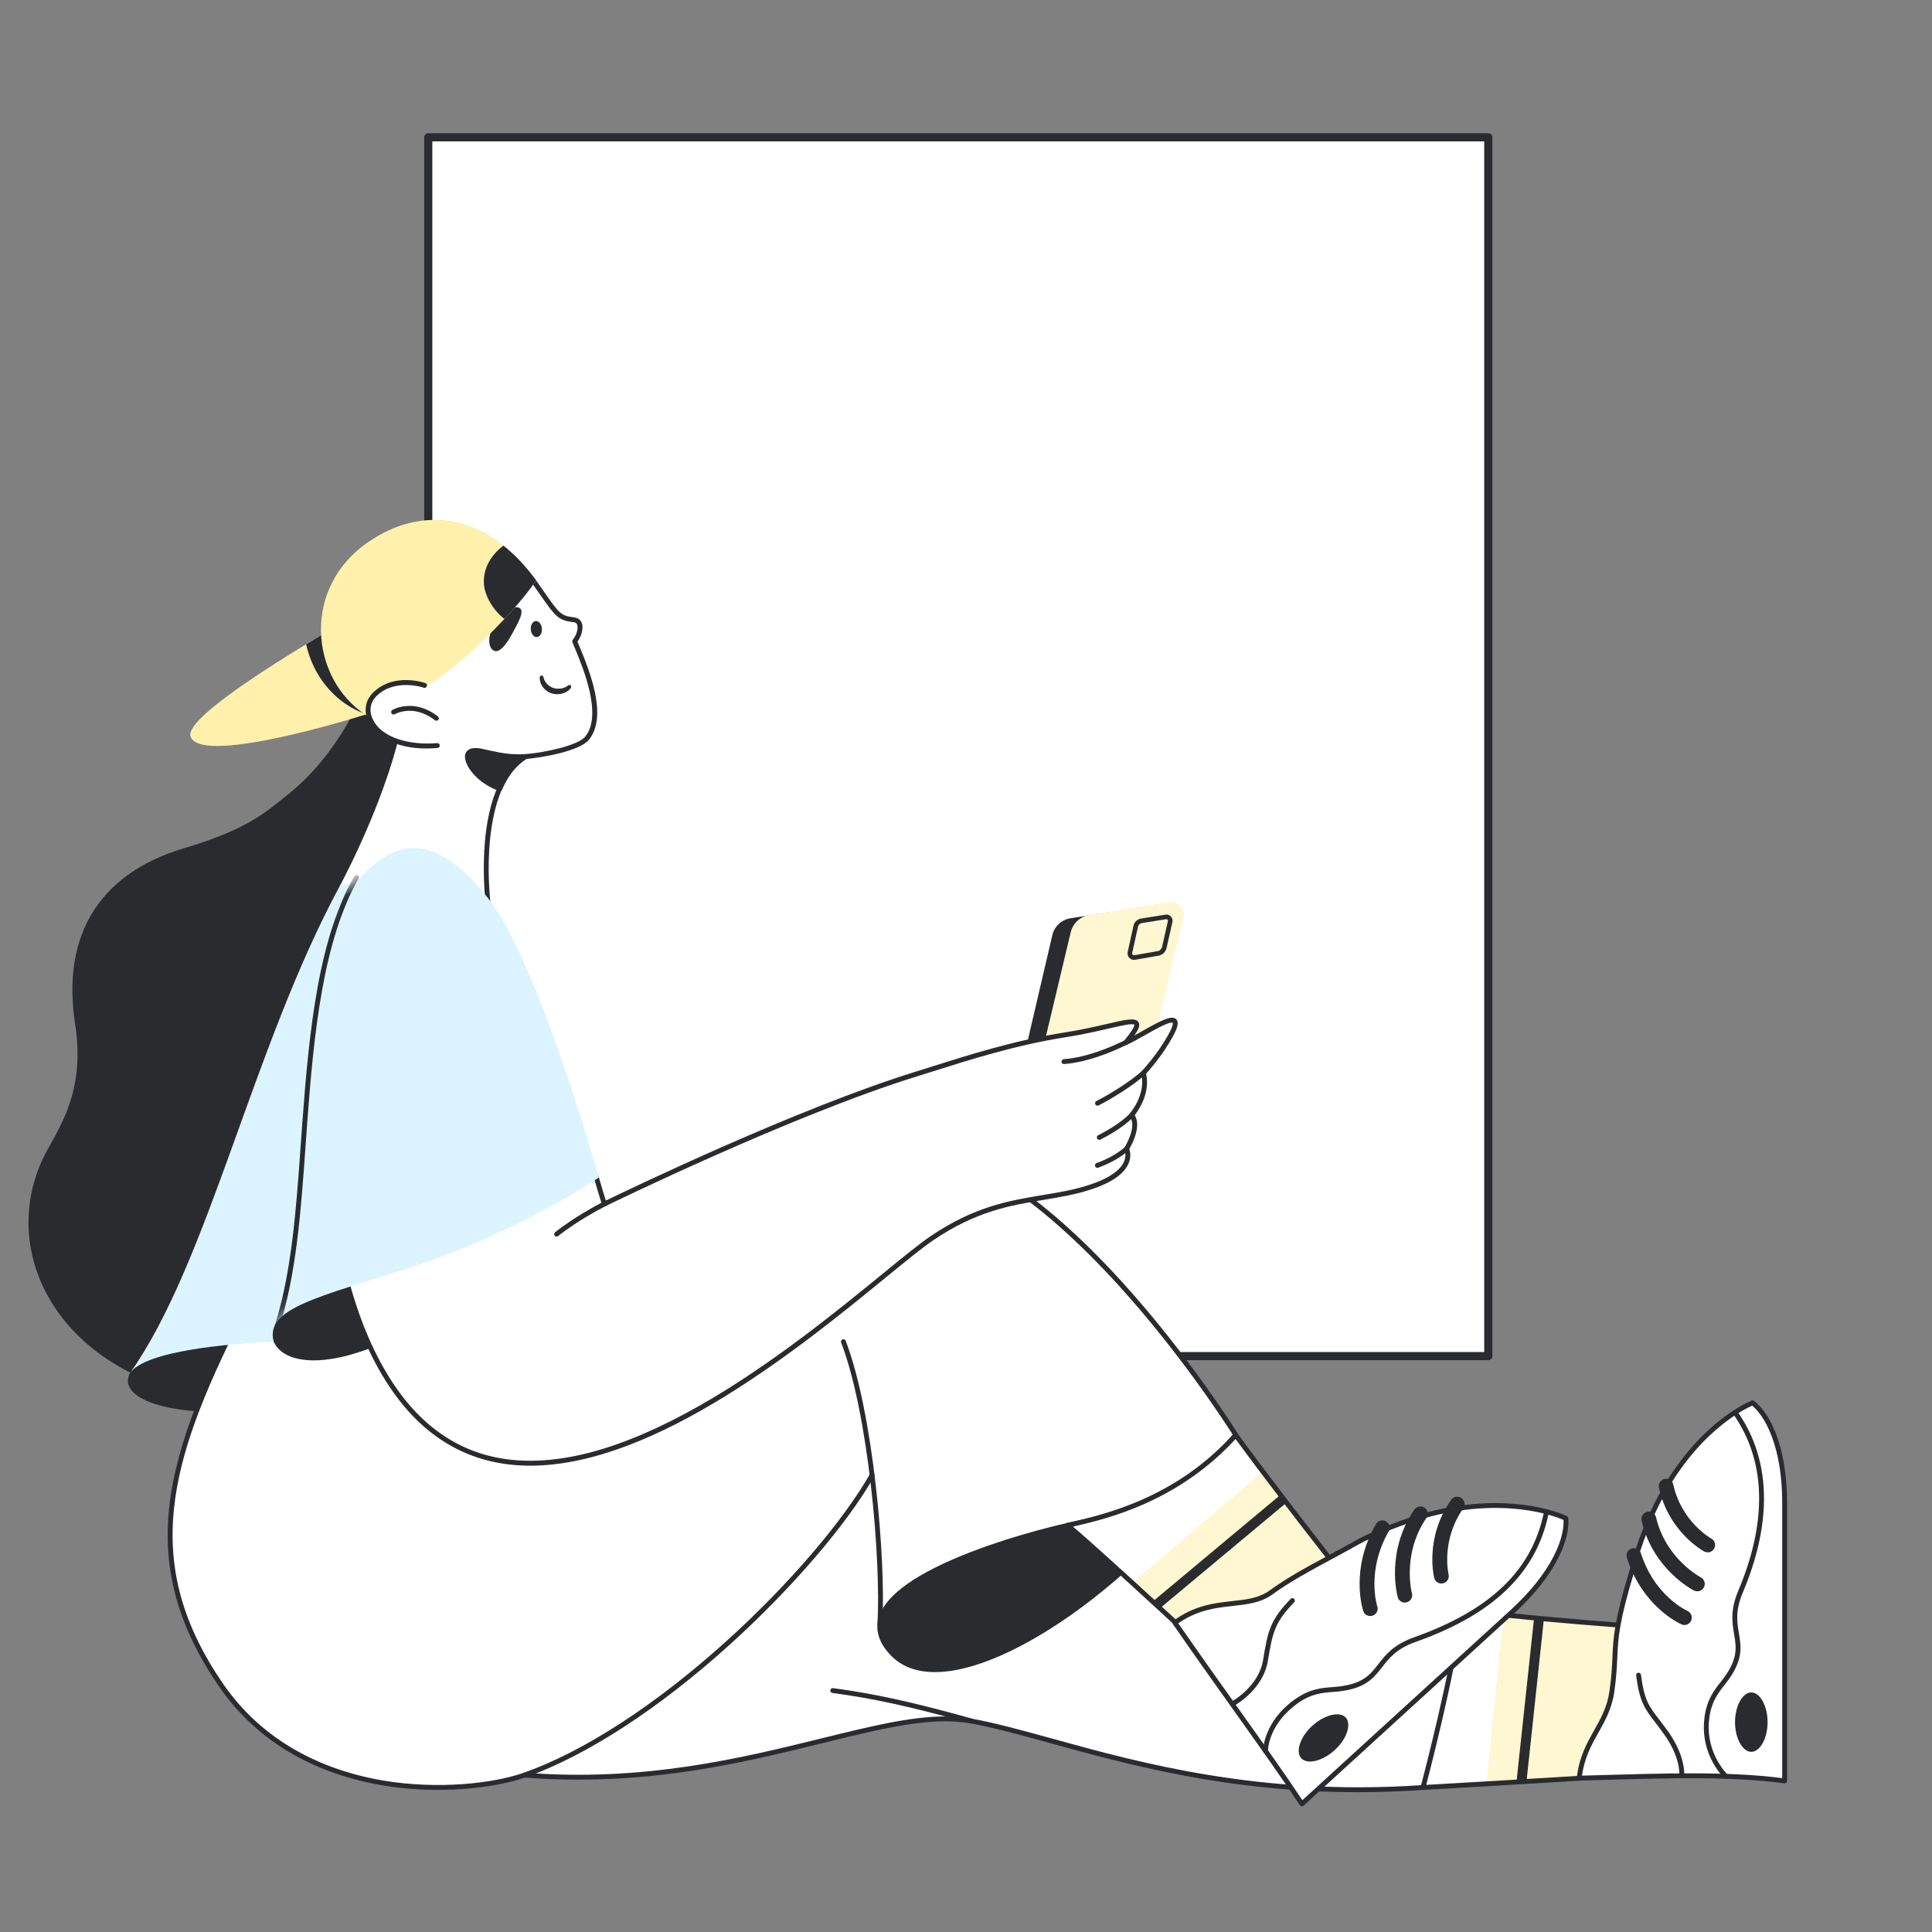 <svg width="150" height="150" viewBox="0 0 150 150" fill="none" xmlns="http://www.w3.org/2000/svg">
<rect x="0" y="0" width="150" height="150" fill="#808080" stroke="none"/>
<g clip-path="url(#clip0_139_88)">
<g clip-path="url(#clip1_139_88)">
<path d="M33.249 10.66H115.55V105.287H33.249V10.66Z" fill="white"/>
<path d="M115.55 105.603H33.25C33.166 105.603 33.085 105.57 33.026 105.511C32.967 105.451 32.934 105.371 32.934 105.287V10.66C32.934 10.576 32.967 10.496 33.026 10.437C33.085 10.377 33.166 10.344 33.25 10.344H115.55C115.634 10.344 115.715 10.377 115.774 10.437C115.833 10.496 115.866 10.576 115.866 10.66V105.287C115.866 105.371 115.833 105.451 115.774 105.511C115.715 105.57 115.634 105.603 115.55 105.603ZM33.566 104.971H115.234V10.976H33.566V104.971Z" fill="#292B2E"/>
</g>
<path d="M90.186 70.175L86.12 89.374L77.43 90.906L81.703 72.605C81.781 72.271 81.956 71.968 82.206 71.735C82.456 71.502 82.77 71.348 83.107 71.294L90.186 70.175Z" fill="#292B2E"/>
<path d="M91.89 71.221L87.572 89.118L78.772 90.669L83.129 72.381C83.213 72.037 83.396 71.725 83.656 71.485C83.916 71.245 84.241 71.088 84.59 71.033L90.789 70.044C90.946 70.017 91.107 70.03 91.258 70.081C91.409 70.132 91.545 70.219 91.654 70.336C91.763 70.453 91.842 70.594 91.883 70.749C91.924 70.903 91.927 71.065 91.89 71.221Z" fill="#FFF7D1"/>
<path d="M88.046 74.525C87.971 74.526 87.896 74.509 87.828 74.476C87.76 74.444 87.7 74.396 87.653 74.337C87.605 74.278 87.572 74.209 87.555 74.135C87.538 74.061 87.538 73.984 87.555 73.91L88.005 71.868C88.037 71.727 88.111 71.599 88.217 71.5C88.322 71.401 88.455 71.336 88.597 71.314L90.486 71.012C90.563 71 90.642 71.007 90.716 71.032C90.79 71.058 90.857 71.102 90.91 71.159C90.964 71.217 91.002 71.287 91.022 71.363C91.042 71.439 91.043 71.519 91.025 71.595L90.572 73.599C90.537 73.75 90.46 73.887 90.348 73.994C90.236 74.1 90.096 74.171 89.944 74.198L88.131 74.517C88.103 74.522 88.075 74.525 88.046 74.525ZM90.566 71.366H90.546L88.653 71.668C88.582 71.679 88.515 71.712 88.462 71.761C88.408 71.811 88.371 71.875 88.355 71.946L87.903 73.989C87.897 74.012 87.897 74.037 87.904 74.06C87.91 74.084 87.922 74.105 87.939 74.123C87.956 74.14 87.977 74.153 88 74.16C88.023 74.168 88.047 74.169 88.071 74.164L89.882 73.844C89.964 73.83 90.04 73.791 90.101 73.734C90.161 73.676 90.204 73.602 90.222 73.52L90.677 71.513C90.682 71.494 90.682 71.474 90.677 71.455C90.672 71.436 90.662 71.419 90.649 71.404C90.638 71.392 90.625 71.383 90.61 71.376C90.595 71.37 90.579 71.366 90.563 71.366H90.566Z" fill="#292B2E"/>
<g clip-path="url(#clip2_139_88)">
<path d="M28.013 54.139C28.013 54.139 26.218 58.596 22.399 61.649C20.574 63.107 19.191 64.397 14.295 65.854C7.413 67.9 4.832 72.945 5.825 79.432C6.535 84.049 5.168 86.659 3.762 89.125C-0.362 96.375 3.762 106.221 15.983 108.51C15.983 108.51 18.198 101.687 23.621 92.941C30.771 81.409 35.789 61.42 32.803 56.062L28.013 54.139Z" fill="#292B2E"/>
<path d="M45.566 57.329C44.909 58.108 42.159 58.627 40.8 58.741C37.446 60.81 37.612 67.436 37.881 70.006C37.881 70.006 28.685 72.759 26.126 68.866C26.126 68.866 30.648 60.657 31.366 54.055C30.479 54.562 28.431 55.4 28.372 55.429C24.349 52.412 23.753 45.348 29.021 42.057C29.029 42.057 29.029 42.05 29.037 42.05C32.937 39.528 37.644 40.077 41.434 45.126C43.259 47.702 43.272 47.963 44.535 48.117C45.337 48.194 45.031 49.308 44.619 49.789C45.169 51.163 47.17 55.414 45.566 57.329Z" fill="white"/>
<path d="M31.597 71.139C30.626 71.139 29.756 71.049 28.998 70.87C27.598 70.539 26.579 69.899 25.968 68.97C25.949 68.941 25.938 68.908 25.937 68.873C25.935 68.839 25.943 68.805 25.96 68.774C26.004 68.694 30.31 60.819 31.135 54.394C30.319 54.813 29.06 55.343 28.608 55.534C28.523 55.57 28.468 55.593 28.454 55.599C28.39 55.628 28.314 55.622 28.259 55.58C26.149 53.998 24.912 51.285 25.03 48.502C25.085 47.214 25.438 45.956 26.05 44.864C26.722 43.665 27.688 42.667 28.921 41.897C28.924 41.895 28.927 41.893 28.93 41.891C28.937 41.887 28.943 41.883 28.95 41.88C30.987 40.568 33.188 40.112 35.316 40.563C37.627 41.053 39.737 42.55 41.584 45.012C41.821 45.346 42.025 45.637 42.206 45.896C43.439 47.66 43.539 47.805 44.557 47.929C44.846 47.956 45.062 48.108 45.162 48.355C45.333 48.779 45.132 49.416 44.835 49.819C44.874 49.915 44.919 50.023 44.968 50.14C45.708 51.917 47.248 55.614 45.71 57.45L45.71 57.451C44.987 58.308 42.163 58.81 40.861 58.925C39.48 59.799 38.574 61.578 38.169 64.214C37.79 66.671 37.973 69.069 38.069 69.986C38.073 70.029 38.062 70.074 38.038 70.11C38.013 70.147 37.977 70.174 37.935 70.187C37.911 70.194 35.586 70.883 32.977 71.084C32.497 71.121 32.037 71.139 31.597 71.139V71.139ZM26.347 68.854C28.704 72.189 36.496 70.192 37.676 69.867C37.502 68.049 37.058 60.826 40.7 58.58C40.725 58.564 40.754 58.555 40.783 58.552C42.364 58.419 44.854 57.878 45.421 57.207C46.81 55.548 45.274 51.86 44.618 50.285C44.559 50.143 44.501 50.001 44.443 49.859C44.43 49.827 44.426 49.791 44.432 49.757C44.438 49.723 44.452 49.691 44.475 49.665C44.729 49.369 44.931 48.794 44.811 48.497C44.781 48.424 44.719 48.324 44.517 48.305C43.326 48.16 43.136 47.887 41.896 46.113C41.716 45.855 41.512 45.563 41.279 45.234C39.491 42.852 37.457 41.404 35.237 40.933C33.204 40.502 31.096 40.943 29.139 42.208C29.136 42.211 29.131 42.213 29.128 42.215C29.121 42.22 29.114 42.224 29.106 42.227C26.834 43.652 25.521 45.886 25.409 48.518C25.297 51.14 26.44 53.694 28.399 55.211L28.462 55.185C28.974 54.969 30.534 54.312 31.273 53.89C31.303 53.873 31.337 53.864 31.372 53.865C31.407 53.867 31.441 53.877 31.47 53.896C31.499 53.915 31.522 53.942 31.537 53.974C31.552 54.005 31.558 54.04 31.554 54.075C30.884 60.241 26.869 67.882 26.347 68.854L26.347 68.854Z" fill="#292B2E"/>
<path d="M38.517 48.349C37.842 49.18 37.856 50.211 38.289 50.49C38.721 50.77 39.257 50.137 39.767 49.199C40.291 48.236 40.741 47.435 40.333 47.201C39.91 46.96 39.185 47.526 38.517 48.349Z" fill="#292B2E"/>
<path d="M42.073 48.811C42.096 49.155 41.921 49.446 41.683 49.462C41.445 49.477 41.234 49.211 41.211 48.867C41.189 48.523 41.364 48.231 41.601 48.216C41.839 48.2 42.05 48.467 42.073 48.811Z" fill="#292B2E"/>
<path d="M14.792 57.184C15.597 59.59 29.011 55.311 28.976 55.276L25.608 48.903C24.119 49.825 14.244 55.56 14.792 57.184Z" fill="#FFF0AB"/>
<path d="M23.767 50.025C24.546 53.429 27.028 55.055 28.487 55.444C28.678 55.497 28.884 55.528 29.083 55.535L28.968 55.291L28.793 54.917L25.615 48.903C25.6 48.903 24.531 49.567 23.767 50.025Z" fill="#292B2E"/>
<path d="M41.621 45.058C41.426 45.348 41.144 45.747 40.894 46.061C40.894 46.069 40.886 46.069 40.886 46.069C40.431 46.647 39.839 47.331 39.168 48.049C37.293 50.058 34.8 52.337 32.954 53.33C31.576 54.072 29.863 54.925 29.723 54.96C29.7 54.97 28.776 55.386 28.691 55.414C28.667 55.422 28.534 55.524 28.464 55.555C24.021 52.688 23.371 45.536 28.722 41.995C28.784 41.956 28.839 41.917 28.902 41.878C28.91 41.878 28.91 41.87 28.917 41.87C32.098 39.809 35.821 39.777 39.085 42.363C39.971 43.064 40.823 43.958 41.621 45.058Z" fill="#FFF0AB"/>
<path d="M32.963 53.215C32.963 53.215 30.695 52.407 29.144 53.864C27.685 55.238 29.106 57.795 32.833 57.917C33.589 57.925 34.338 57.81 35.056 57.573L32.963 53.215Z" fill="white"/>
<path d="M33.092 58.112C30.495 58.112 29.045 56.994 28.578 55.953C28.219 55.154 28.382 54.321 29.014 53.726C30.631 52.207 32.929 53.003 33.026 53.037C33.074 53.054 33.112 53.089 33.134 53.134C33.155 53.18 33.158 53.232 33.141 53.279C33.124 53.326 33.089 53.365 33.044 53.386C32.999 53.408 32.947 53.411 32.9 53.394C32.872 53.384 30.717 52.645 29.273 54.002C28.757 54.489 28.629 55.143 28.923 55.798C29.622 57.355 31.945 57.872 33.937 57.694C33.986 57.691 34.036 57.706 34.074 57.739C34.112 57.771 34.136 57.817 34.14 57.866C34.145 57.916 34.129 57.965 34.097 58.004C34.066 58.042 34.02 58.067 33.97 58.072C33.664 58.099 33.372 58.112 33.092 58.112H33.092ZM36.354 58.497C36.652 58.062 37.492 58.352 37.997 58.459C38.997 58.68 39.776 58.794 40.8 58.741C40.761 58.764 40.723 58.787 40.678 58.817C39.83 59.382 39.226 60.237 38.806 61.229C36.897 60.542 36.034 58.962 36.354 58.497Z" fill="#292B2E"/>
<path d="M38.806 61.418C38.785 61.418 38.763 61.415 38.742 61.407C38.079 61.169 37.476 60.801 36.998 60.344C36.589 59.952 36.293 59.516 36.165 59.118C36.067 58.815 36.079 58.563 36.198 58.39C36.526 57.911 37.263 58.089 37.8 58.219C37.884 58.239 37.963 58.258 38.036 58.273C39.014 58.49 39.778 58.605 40.79 58.552C40.832 58.55 40.874 58.562 40.908 58.586C40.943 58.61 40.968 58.645 40.98 58.686C40.993 58.726 40.991 58.77 40.976 58.809C40.961 58.848 40.933 58.882 40.897 58.903C40.861 58.925 40.825 58.946 40.782 58.975C40.028 59.477 39.422 60.261 38.98 61.303C38.966 61.337 38.941 61.366 38.91 61.387C38.88 61.407 38.843 61.418 38.806 61.418ZM36.915 58.453C36.736 58.453 36.586 58.492 36.51 58.604L36.51 58.604C36.473 58.658 36.457 58.791 36.525 59.002C36.727 59.63 37.49 60.501 38.705 60.988C39.091 60.132 39.591 59.446 40.194 58.943C39.424 58.932 38.759 58.821 37.956 58.643C37.882 58.628 37.799 58.608 37.712 58.587C37.463 58.526 37.16 58.453 36.915 58.453ZM41.621 45.058C41.426 45.348 41.144 45.747 40.894 46.061C40.894 46.068 40.886 46.068 40.886 46.068C40.431 46.647 39.839 47.331 39.168 48.049C38.46 47.55 37.618 46.368 37.569 45.29C37.52 44.221 38.008 43.191 39.085 42.362C39.971 43.064 40.823 43.958 41.621 45.058ZM29.419 103.778C23.285 104.213 12.027 103 10.094 106.602C8.414 109.731 19.871 111.792 33.673 105.755C33.681 105.755 30.679 103.687 29.419 103.778V103.778Z" fill="#292B2E"/>
<path d="M110.483 138.779C111.552 138.718 112.56 138.665 113.515 138.604C113.683 138.596 113.851 138.589 114.019 138.573C114.08 138.573 114.134 138.566 114.195 138.566C114.607 138.543 115.004 138.52 115.394 138.497C120.084 138.222 122.841 138.047 122.841 138.047C122.841 138.047 127.699 136.276 126.355 126.217C126.355 126.217 121.764 125.904 116.738 125.377C115.646 125.263 114.539 125.133 113.446 124.996L110.483 138.779Z" fill="white"/>
<path d="M115.394 138.497C120.084 138.222 122.841 138.047 122.841 138.047C122.841 138.047 127.699 136.276 126.355 126.217C126.355 126.217 121.764 125.904 116.739 125.377L115.394 138.497Z" fill="#FFF7D1"/>
<path d="M117.738 138.36L119.106 125.614C119.365 125.637 119.617 125.66 119.869 125.683L118.517 138.314C118.258 138.33 117.998 138.345 117.738 138.36Z" fill="#292B2E"/>
<path d="M110.483 138.969C110.454 138.969 110.427 138.963 110.401 138.95C110.376 138.938 110.353 138.921 110.336 138.899C110.318 138.877 110.305 138.851 110.299 138.824C110.292 138.796 110.292 138.767 110.298 138.74L113.261 124.956C113.271 124.91 113.298 124.869 113.337 124.842C113.376 124.814 113.423 124.802 113.47 124.808C114.626 124.954 115.732 125.082 116.758 125.189C121.723 125.71 126.322 126.025 126.368 126.028C126.411 126.031 126.452 126.049 126.484 126.079C126.516 126.109 126.536 126.149 126.542 126.192C126.93 129.091 127.022 133.146 125.263 136.003C124.195 137.74 122.958 138.206 122.906 138.225C122.889 138.231 122.871 138.235 122.853 138.236C122.826 138.238 120.042 138.414 115.405 138.686C115.015 138.709 114.618 138.732 114.205 138.755C114.176 138.756 114.147 138.757 114.12 138.758C114.09 138.76 114.06 138.762 114.028 138.763C113.858 138.778 113.688 138.786 113.524 138.793C112.843 138.837 112.137 138.876 111.39 138.918C111.096 138.934 110.797 138.951 110.493 138.968C110.49 138.969 110.486 138.969 110.483 138.969ZM113.595 125.205L110.72 138.577L111.369 138.54C112.115 138.498 112.82 138.459 113.503 138.415C113.669 138.408 113.838 138.4 114.002 138.385C114.034 138.382 114.064 138.383 114.094 138.381C114.125 138.379 114.156 138.377 114.189 138.377C114.587 138.355 114.985 138.332 115.383 138.308C119.759 138.052 122.485 137.88 122.799 137.86C122.966 137.789 124.037 137.29 124.959 135.775C125.878 134.266 126.832 131.417 126.187 126.395C125.344 126.336 121.178 126.033 116.719 125.566C115.741 125.463 114.691 125.342 113.595 125.205Z" fill="#292B2E"/>
<path d="M18.962 101.466C12.844 113.395 10.659 121.332 17.137 130.796C23.614 140.26 36.369 139.344 40.723 137.818C57.069 139.115 68.22 132.322 75.4 133.62C82.58 134.917 93.579 139.955 110.482 138.779C110.482 138.779 112.751 130.262 113.438 124.996L87.087 121.866L82.886 118.432C82.886 118.432 91.288 117.134 95.947 111.41C95.947 111.41 81.129 87.522 68.297 88.667C55.778 89.781 36.98 105.381 36.98 105.381L18.962 101.466Z" fill="white"/>
<path d="M105.456 139.144C95.33 139.144 87.535 136.992 81.624 135.36C79.245 134.703 77.19 134.136 75.367 133.806C72.309 133.254 68.57 134.176 63.837 135.343C58.636 136.625 52.361 138.172 44.91 138.172C43.561 138.172 42.175 138.122 40.748 138.01C38.358 138.837 34.028 139.343 29.695 138.615C25.862 137.971 20.544 136.11 16.981 130.903C13.836 126.308 12.615 121.901 13.138 117.035C13.692 111.888 16.184 106.469 18.794 101.38C18.813 101.342 18.844 101.313 18.881 101.295C18.919 101.277 18.962 101.272 19.002 101.281L36.931 105.177C37.547 104.673 42.055 101.015 47.842 97.283C51.486 94.933 54.919 93.013 58.044 91.577C61.959 89.777 65.403 88.734 68.28 88.478C71.251 88.213 74.566 89.257 78.134 91.579C80.973 93.427 83.981 96.086 87.074 99.482C92.333 105.257 96.071 111.251 96.108 111.311C96.129 111.344 96.138 111.383 96.136 111.423C96.133 111.462 96.119 111.5 96.094 111.53C93.661 114.519 90.207 116.287 87.738 117.244C85.753 118.014 84.067 118.397 83.322 118.545L87.164 121.685L113.461 124.808C113.486 124.811 113.51 124.819 113.531 124.831C113.553 124.843 113.572 124.86 113.588 124.88C113.603 124.899 113.614 124.922 113.621 124.946C113.627 124.97 113.629 124.995 113.626 125.02C112.945 130.238 110.688 138.743 110.665 138.828C110.655 138.866 110.633 138.9 110.603 138.925C110.572 138.951 110.535 138.966 110.496 138.968C108.818 139.085 107.137 139.144 105.456 139.144ZM73.398 133.263C74.106 133.263 74.784 133.316 75.434 133.434C77.274 133.766 79.336 134.336 81.725 134.995C88.531 136.874 97.843 139.445 110.334 138.6C110.618 137.519 112.568 130.009 113.226 125.161L87.065 122.055C87.029 122.05 86.995 122.036 86.967 122.013L82.766 118.579C82.738 118.556 82.717 118.525 82.706 118.49C82.695 118.455 82.694 118.418 82.703 118.383C82.713 118.347 82.733 118.315 82.76 118.291C82.787 118.267 82.821 118.251 82.857 118.245C82.878 118.242 84.975 117.91 87.61 116.888C90.004 115.959 93.341 114.255 95.714 111.396C95.172 110.54 91.627 105.043 86.791 99.733C83.72 96.362 80.737 93.724 77.926 91.895C74.431 89.621 71.197 88.598 68.314 88.855C65.48 89.108 62.078 90.139 58.201 91.921C55.093 93.349 51.676 95.261 48.047 97.601C41.864 101.588 37.148 105.488 37.101 105.527C37.057 105.564 36.997 105.579 36.941 105.566L19.064 101.682C15.563 108.524 13.954 112.991 13.514 117.076C13.001 121.847 14.201 126.173 17.293 130.689C20.781 135.787 25.997 137.61 29.758 138.242C34.047 138.962 38.324 138.458 40.661 137.639C40.685 137.63 40.712 137.627 40.738 137.629C50.001 138.364 57.622 136.485 63.746 134.975C67.533 134.042 70.69 133.263 73.398 133.263Z" fill="#292B2E"/>
<path d="M136.07 108.917C137.216 109.787 138.56 112.275 138.56 116.71V138.27C134.076 137.66 128.73 137.889 122.612 138.057C122.932 135.065 124.766 133.996 125.147 131.325C125.659 127.723 124.911 127.852 126.729 121.877C126.779 121.712 127.284 119.482 128.638 116.763C131.586 110.909 135.627 109.1 136.032 108.932C136.039 108.925 136.047 108.925 136.055 108.925L136.07 108.917Z" fill="white"/>
<path d="M136.07 108.917C137.216 109.787 138.56 112.275 138.56 116.71V138.27C134.076 137.66 128.73 137.889 122.612 138.057C122.932 135.065 124.766 133.996 125.147 131.325C125.659 127.723 124.911 127.852 126.729 121.877C126.779 121.712 127.284 119.482 128.638 116.763C131.586 110.909 135.627 109.1 136.032 108.932C136.039 108.925 136.047 108.925 136.055 108.925L136.07 108.917Z" fill="white"/>
<path d="M138.56 138.46C138.551 138.46 138.543 138.459 138.534 138.458C134.482 137.906 129.762 138.041 124.298 138.198C123.744 138.214 123.184 138.23 122.616 138.246C122.589 138.246 122.563 138.241 122.538 138.231C122.513 138.22 122.491 138.205 122.472 138.185C122.454 138.165 122.44 138.142 122.432 138.116C122.423 138.09 122.42 138.063 122.423 138.036C122.596 136.429 123.193 135.365 123.771 134.336C124.292 133.409 124.783 132.534 124.96 131.298C125.124 130.144 125.157 129.391 125.189 128.663C125.254 127.175 125.31 125.89 126.547 121.821C126.552 121.806 126.561 121.771 126.574 121.719C127.126 119.59 127.909 117.803 128.469 116.679C131.409 110.841 135.4 108.994 135.94 108.766C135.958 108.755 135.977 108.747 135.998 108.742C136.029 108.729 136.062 108.725 136.095 108.73C136.127 108.734 136.158 108.747 136.184 108.766C137.424 109.708 138.749 112.289 138.749 116.71V138.27C138.749 138.321 138.729 138.369 138.694 138.404C138.658 138.44 138.61 138.46 138.56 138.46L138.56 138.46ZM131.291 137.682C133.843 137.682 136.198 137.773 138.371 138.054V116.71C138.371 114.711 138.1 112.972 137.567 111.543C137.042 110.136 136.414 109.445 136.04 109.135C135.368 109.429 131.614 111.275 128.807 116.848C128.255 117.956 127.484 119.717 126.941 121.814C126.925 121.875 126.914 121.915 126.909 121.932C125.686 125.954 125.63 127.217 125.567 128.679C125.536 129.382 125.501 130.179 125.335 131.352C125.148 132.657 124.616 133.605 124.101 134.521C123.568 135.469 123.019 136.449 122.826 137.861C123.318 137.848 123.805 137.834 124.287 137.82C126.772 137.749 129.104 137.682 131.291 137.682Z" fill="#292B2E"/>
<path d="M130.573 138.052C130.547 138.052 130.521 138.047 130.497 138.037C130.473 138.026 130.451 138.011 130.433 137.991C130.416 137.972 130.402 137.949 130.394 137.925C130.385 137.9 130.382 137.874 130.384 137.847C130.387 137.808 130.412 137.448 130.271 136.875C130.097 136.164 129.752 135.437 129.247 134.716C128.973 134.328 128.733 134.015 128.52 133.738C127.705 132.678 127.296 132.145 127.03 130.082C127.024 130.033 127.037 129.982 127.068 129.943C127.098 129.903 127.144 129.877 127.193 129.87C127.243 129.864 127.293 129.878 127.333 129.908C127.373 129.939 127.399 129.984 127.405 130.034C127.658 131.996 128.022 132.469 128.82 133.507C129.035 133.787 129.278 134.103 129.557 134.498C130.847 136.341 130.774 137.727 130.761 137.879C130.757 137.926 130.736 137.97 130.701 138.002C130.666 138.034 130.62 138.052 130.573 138.052Z" fill="#292B2E"/>
<path d="M135.971 131.401C136.656 131.401 137.235 132.46 137.235 133.706C137.235 134.953 136.656 136.012 135.971 136.012C135.286 136.012 134.707 134.953 134.707 133.706C134.707 132.46 135.286 131.401 135.971 131.401ZM130.777 126.166C131.09 126.166 131.35 125.914 131.35 125.593C131.35 125.364 131.212 125.158 131.006 125.067C130.999 125.067 130.357 124.777 129.601 124.082C128.585 123.159 127.844 121.983 127.401 120.602C127.302 120.304 126.981 120.136 126.683 120.228C126.385 120.32 126.217 120.648 126.309 120.945C127.531 124.762 130.426 126.059 130.548 126.112C130.617 126.151 130.693 126.166 130.777 126.166ZM131.785 123.548C132.098 123.548 132.358 123.289 132.358 122.976C132.358 122.762 132.236 122.563 132.045 122.464C132.022 122.449 129.333 121.037 128.577 117.809C128.509 117.503 128.203 117.305 127.89 117.374C127.584 117.442 127.386 117.748 127.454 118.061V118.068C128.333 121.831 131.388 123.418 131.518 123.487C131.602 123.525 131.694 123.548 131.785 123.548ZM132.587 120.526C132.9 120.526 133.16 120.274 133.16 119.953C133.16 119.74 133.046 119.549 132.855 119.45C132.832 119.434 130.556 118.167 129.914 115.26C129.845 114.954 129.54 114.756 129.234 114.824C128.929 114.893 128.73 115.198 128.799 115.504C129.555 118.938 132.205 120.396 132.312 120.457C132.404 120.495 132.496 120.518 132.587 120.526Z" fill="#292B2E"/>
<path d="M46.223 90.422C41.869 93.78 36.606 96.711 31.099 98.283C27.891 99.199 19.871 101.031 21.246 104.16C22.751 107.572 33.696 105.763 46.223 90.422Z" fill="#292B2E"/>
<path d="M26.898 99.451C27.219 100.643 27.601 101.817 28.044 102.969C28.082 103.061 28.12 103.16 28.158 103.252C38.355 128.423 66.196 100.306 72.345 96.139C77.363 92.735 80.9 93.391 84.642 92.17C88.385 90.949 87.468 89.193 87.468 89.193C88.614 87.209 87.85 86.599 87.85 86.599C89.302 84.767 88.767 83.317 88.767 83.317C89.294 82.737 89.775 82.126 90.218 81.485C93.113 77.15 89.149 80.188 87.392 80.951C89.683 78.203 87.193 79.646 82.733 80.34C78.303 81.027 74.17 82.447 71.123 83.393C61.27 86.446 46.921 93.479 46.921 93.479C46.921 93.479 46.573 92.379 46.267 91.31L26.898 99.451Z" fill="white"/>
<path d="M41.176 113.795C40.042 113.795 38.933 113.668 37.856 113.392C35.796 112.865 33.943 111.804 32.348 110.237C30.625 108.546 29.157 106.22 27.984 103.323C27.964 103.276 27.945 103.228 27.926 103.181C27.907 103.134 27.888 103.087 27.87 103.043C27.424 101.883 27.039 100.7 26.716 99.501C26.704 99.456 26.709 99.409 26.729 99.368C26.749 99.327 26.783 99.294 26.825 99.277L46.195 91.136C46.219 91.126 46.246 91.121 46.273 91.121C46.299 91.122 46.326 91.128 46.35 91.14C46.374 91.151 46.395 91.168 46.413 91.189C46.43 91.209 46.443 91.233 46.45 91.258C46.673 92.038 46.921 92.843 47.037 93.213C48.802 92.357 61.939 86.041 71.068 83.212C71.481 83.084 71.915 82.947 72.368 82.803C75.261 81.888 78.862 80.749 82.704 80.153C83.951 79.959 85.043 79.706 85.921 79.503C87.412 79.158 88.161 78.984 88.392 79.361C88.524 79.575 88.439 79.874 88.063 80.402C88.275 80.286 88.5 80.159 88.731 80.028C90.119 79.241 90.987 78.778 91.327 79.144C91.533 79.366 91.561 79.816 90.376 81.59C89.942 82.219 89.472 82.815 88.979 83.365C89.076 83.746 89.273 85.026 88.097 86.59C88.353 86.96 88.469 87.801 87.679 89.207C87.743 89.39 87.837 89.799 87.633 90.3C87.292 91.137 86.306 91.827 84.702 92.35C83.469 92.752 82.281 92.949 81.023 93.158C78.456 93.584 75.801 94.024 72.452 96.296C71.61 96.866 70.364 97.885 68.785 99.175C62.331 104.45 50.897 113.795 41.176 113.795ZM27.125 99.562C27.435 100.692 27.801 101.807 28.221 102.902C28.238 102.943 28.258 102.992 28.277 103.04C28.296 103.087 28.314 103.134 28.333 103.179C29.488 106.029 30.928 108.313 32.613 109.967C34.16 111.486 35.955 112.515 37.949 113.025C40.299 113.627 42.997 113.527 45.97 112.73C48.52 112.046 51.341 110.829 54.356 109.112C59.868 105.974 65.09 101.706 68.546 98.882C70.132 97.586 71.384 96.562 72.24 95.982C75.657 93.664 78.354 93.217 80.961 92.784C82.204 92.578 83.379 92.384 84.584 91.99C86.444 91.383 87.078 90.659 87.282 90.158C87.486 89.659 87.303 89.285 87.301 89.281C87.271 89.224 87.273 89.155 87.305 89.099C88.337 87.312 87.736 86.749 87.73 86.744C87.648 86.679 87.638 86.563 87.703 86.481C89.063 84.764 88.61 83.437 88.59 83.382C88.578 83.349 88.576 83.314 88.582 83.28C88.589 83.247 88.605 83.215 88.628 83.19C89.136 82.63 89.619 82.02 90.063 81.378C91.179 79.707 91.066 79.427 91.049 79.401C91.047 79.4 90.93 79.33 90.33 79.603C89.918 79.79 89.409 80.079 88.917 80.357C88.382 80.661 87.876 80.947 87.468 81.125C87.429 81.142 87.385 81.145 87.344 81.134C87.303 81.123 87.267 81.099 87.241 81.064C87.216 81.03 87.202 80.989 87.204 80.946C87.205 80.903 87.22 80.862 87.248 80.83C88.078 79.835 88.086 79.604 88.069 79.557C87.935 79.425 86.91 79.663 86.006 79.872C85.122 80.076 84.022 80.331 82.763 80.527C78.949 81.119 75.363 82.253 72.482 83.165C72.029 83.308 71.594 83.445 71.18 83.574C61.453 86.588 47.148 93.579 47.005 93.649C46.981 93.661 46.954 93.668 46.927 93.668C46.9 93.669 46.873 93.664 46.848 93.653C46.823 93.642 46.8 93.626 46.782 93.606C46.764 93.586 46.75 93.562 46.742 93.536C46.738 93.526 46.433 92.559 46.145 91.567L27.125 99.562Z" fill="#292B2E"/>
<path d="M43.216 96.007C43.178 96.007 43.14 95.996 43.108 95.974C43.076 95.951 43.052 95.92 43.039 95.884C43.025 95.847 43.023 95.808 43.033 95.77C43.043 95.733 43.064 95.699 43.093 95.674C43.1 95.668 43.88 95.025 45.267 94.186C45.828 93.847 46.4 93.528 46.983 93.229C47.006 93.218 47.03 93.21 47.055 93.208C47.08 93.206 47.105 93.208 47.129 93.216C47.153 93.223 47.175 93.235 47.194 93.252C47.214 93.268 47.229 93.288 47.241 93.31C47.252 93.332 47.259 93.357 47.261 93.382C47.263 93.407 47.26 93.432 47.252 93.456C47.244 93.48 47.232 93.502 47.215 93.521C47.199 93.54 47.178 93.555 47.156 93.566C46.581 93.861 46.016 94.176 45.462 94.51C44.105 95.331 43.345 95.957 43.338 95.963C43.303 95.993 43.259 96.007 43.216 96.007Z" fill="#292B2E"/>
<path d="M37.897 69.739C35.239 66.404 31.71 63.557 27.662 68.518L26.363 68.823C19.565 81.417 16.205 97.978 10.094 106.603C11.316 104.847 17.961 104.313 21.246 104.16C20.558 101.565 24.759 100.711 31.786 98.436C40.265 95.689 46.496 91.419 46.496 91.419C46.496 91.419 41.792 74.624 37.897 69.739V69.739Z" fill="#DCF4FF"/>
<mask id="mask0_139_88" style="mask-type:luminance" maskUnits="userSpaceOnUse" x="10" y="65" width="37" height="42">
<path d="M37.898 69.739C35.239 66.404 31.711 63.557 27.662 68.518L26.364 68.823C19.566 81.416 16.205 97.978 10.095 106.603C11.317 104.847 17.962 104.313 21.246 104.16C20.559 101.565 24.76 100.711 31.787 98.436C40.265 95.689 46.496 91.419 46.496 91.419C46.496 91.419 41.793 74.624 37.898 69.739Z" fill="white"/>
</mask>
<g mask="url(#mask0_139_88)">
<path d="M21.45 103.351C21.42 103.351 21.391 103.344 21.364 103.33C21.337 103.317 21.314 103.297 21.297 103.273C21.279 103.248 21.268 103.22 21.263 103.191C21.259 103.161 21.261 103.131 21.271 103.103C22.637 98.953 22.995 93.889 23.342 88.992C23.387 88.356 23.432 87.72 23.479 87.089C23.734 83.63 24.053 79.975 24.653 76.68C25.312 73.066 26.244 70.238 27.505 68.033C27.517 68.011 27.534 67.992 27.553 67.977C27.573 67.962 27.595 67.951 27.619 67.944C27.643 67.937 27.668 67.936 27.693 67.939C27.718 67.942 27.741 67.95 27.763 67.962C27.806 67.987 27.838 68.028 27.852 68.077C27.865 68.125 27.858 68.177 27.833 68.221C25.095 73.011 24.367 80.182 23.857 87.117C23.81 87.748 23.765 88.383 23.72 89.019C23.371 93.939 23.011 99.026 21.63 103.221C21.617 103.259 21.593 103.292 21.561 103.315C21.529 103.338 21.49 103.351 21.45 103.351Z" fill="#292B2E"/>
</g>
<path d="M95.947 111.41C91.211 116.906 85.025 117.974 82.886 118.432C80.747 118.89 64.178 122.983 69.275 128.369C74.1 133.469 89.913 122.172 95.947 111.41Z" fill="#292B2E"/>
<path d="M72.592 129.821C71.129 129.821 69.97 129.378 69.138 128.499C68.23 127.539 67.925 126.55 68.233 125.558C68.772 123.82 71.179 122.117 75.386 120.495C79.137 119.049 82.81 118.255 82.847 118.247C82.948 118.225 83.059 118.202 83.178 118.177C85.619 117.667 91.335 116.473 95.804 111.287C95.835 111.252 95.877 111.229 95.924 111.223C95.97 111.217 96.017 111.229 96.055 111.256C96.094 111.283 96.121 111.323 96.131 111.369C96.142 111.414 96.135 111.462 96.112 111.503C93.83 115.573 90.009 119.949 85.63 123.507C81.24 127.075 76.861 129.353 73.618 129.755C73.261 129.799 72.919 129.821 72.592 129.821ZM94.879 112.82C90.555 117.023 85.518 118.075 83.255 118.547C83.137 118.572 83.027 118.595 82.926 118.617C82.889 118.625 79.245 119.412 75.522 120.848C72.708 121.933 69.221 123.651 68.594 125.67C68.326 126.534 68.594 127.374 69.412 128.239C70.343 129.222 71.742 129.606 73.572 129.379C79.852 128.6 89.778 120.784 94.879 112.82Z" fill="#292B2E"/>
<path d="M82.886 118.432C83.322 118.768 84.528 119.836 85.789 120.974C86.529 121.638 87.278 122.325 87.912 122.897C89.024 123.913 90.134 124.93 91.242 125.95C95.604 126.858 98.674 125.156 100.545 123.469C102.027 122.134 103.204 120.958 103.204 120.958C103.204 120.958 100.545 117.57 98.032 114.234C97.948 114.12 97.857 114.005 97.773 113.891C97.131 113.036 96.505 112.197 95.947 111.426C91.212 116.677 85.483 117.822 82.886 118.432Z" fill="white"/>
<path d="M87.92 122.897C89.031 123.912 90.142 124.93 91.25 125.949C95.611 126.858 98.682 125.156 100.553 123.469C102.035 122.133 103.211 120.958 103.211 120.958C103.211 120.958 100.553 117.569 98.04 114.234L87.92 122.897Z" fill="#FFF7D1"/>
<path d="M89.501 124.339L99.423 116.051C99.576 116.257 99.736 116.455 99.889 116.661L90.066 124.858C89.877 124.686 89.689 124.513 89.501 124.339Z" fill="#292B2E"/>
<path d="M93.611 126.391C92.856 126.391 92.054 126.312 91.203 126.135C91.17 126.128 91.139 126.112 91.114 126.089C91.098 126.075 89.543 124.643 87.784 123.036C87.52 122.798 87.256 122.558 86.993 122.318C86.559 121.924 86.112 121.517 85.662 121.114C84.175 119.772 83.148 118.873 82.77 118.582C82.742 118.56 82.721 118.53 82.708 118.497C82.696 118.463 82.693 118.427 82.701 118.392C82.709 118.357 82.726 118.325 82.751 118.299C82.776 118.274 82.808 118.256 82.843 118.248C82.953 118.222 83.069 118.195 83.19 118.167C84.542 117.853 86.584 117.379 88.837 116.363C91.523 115.152 93.868 113.448 95.807 111.299C95.826 111.278 95.849 111.262 95.875 111.251C95.901 111.24 95.929 111.235 95.957 111.237C95.985 111.238 96.013 111.246 96.037 111.26C96.062 111.273 96.084 111.292 96.1 111.315C96.678 112.113 97.318 112.97 97.924 113.777C97.966 113.835 98.009 113.891 98.052 113.947C98.097 114.006 98.142 114.064 98.185 114.122C100.666 117.416 103.325 120.808 103.352 120.841C103.381 120.878 103.395 120.923 103.392 120.97C103.389 121.016 103.37 121.059 103.337 121.092C103.325 121.104 102.14 122.286 100.672 123.61C99.174 124.96 96.827 126.391 93.611 126.391ZM91.331 125.775C95.626 126.651 98.642 124.93 100.419 123.329C101.611 122.254 102.615 121.273 102.951 120.942C102.435 120.283 100.088 117.278 97.881 114.348C97.839 114.29 97.796 114.234 97.752 114.178C97.708 114.119 97.663 114.061 97.62 114.003C97.062 113.259 96.473 112.471 95.93 111.725C91.403 116.636 85.959 117.913 83.305 118.529C83.974 119.088 85.182 120.172 85.915 120.833C86.365 121.236 86.813 121.644 87.247 122.038C87.523 122.29 87.79 122.532 88.038 122.756C89.138 123.761 90.235 124.767 91.331 125.775Z" fill="#292B2E"/>
<path d="M121.573 117.89C121.703 119.356 120.749 122.088 117.403 125.148L101.08 140.054C98.323 135.91 95.344 131.941 91.219 125.988C94.122 123.851 96.749 125.049 98.705 123.622C100.599 122.241 102.982 121.103 105.319 119.783C106.089 119.335 108.377 118.306 110.513 117.692C116.975 115.875 121.13 117.677 121.543 117.867C121.551 117.875 121.558 117.875 121.566 117.875L121.573 117.89Z" fill="white"/>
<path d="M101.08 140.243C101.049 140.243 101.018 140.235 100.991 140.221C100.963 140.206 100.94 140.185 100.923 140.159C99.37 137.825 97.755 135.558 95.885 132.934C94.469 130.946 92.863 128.693 91.064 126.096C91.036 126.055 91.024 126.005 91.032 125.957C91.041 125.908 91.067 125.865 91.107 125.835C92.746 124.629 94.302 124.459 95.675 124.308C96.791 124.186 97.755 124.081 98.593 123.469C99.947 122.481 101.524 121.631 103.194 120.731C103.86 120.372 104.549 120.001 105.226 119.618C105.937 119.204 108.206 118.158 110.461 117.51C116.941 115.688 121.132 117.47 121.616 117.693C121.667 117.707 121.71 117.742 121.734 117.79L121.742 117.805C121.753 117.827 121.759 117.85 121.761 117.873C121.902 119.458 120.864 122.238 117.53 125.288L101.207 140.194C101.172 140.225 101.127 140.243 101.08 140.243ZM91.481 126.033C93.236 128.564 94.805 130.767 96.193 132.715C98.016 135.273 99.596 137.491 101.115 139.766L117.275 125.009C118.784 123.629 119.91 122.224 120.623 120.835C121.33 119.457 121.416 118.502 121.392 118.007C120.685 117.698 116.68 116.155 110.564 117.874C108.539 118.456 106.234 119.469 105.414 119.946C104.731 120.332 104.041 120.704 103.373 121.064C101.715 121.958 100.149 122.802 98.816 123.775C97.896 124.446 96.837 124.562 95.717 124.685C94.433 124.825 92.984 124.984 91.481 126.033Z" fill="#292B2E"/>
<path d="M103.799 133.1C105.109 133.1 104.884 134.739 103.622 135.882C102.68 136.734 101.497 137.024 101.031 136.509C100.564 135.995 100.95 134.837 101.892 133.984C102.511 133.421 103.244 133.1 103.799 133.1ZM106.389 125.469C106.702 125.469 106.962 125.21 106.962 124.897C106.962 124.836 106.954 124.767 106.931 124.714C106.923 124.691 106.053 121.981 107.817 118.898C107.977 118.623 107.878 118.272 107.603 118.12C107.328 117.959 106.977 118.058 106.824 118.333C104.792 121.882 105.808 124.958 105.846 125.088C105.923 125.317 106.144 125.469 106.389 125.469ZM109.07 124.424C109.383 124.424 109.643 124.164 109.643 123.851C109.643 123.798 109.635 123.744 109.62 123.699C109.612 123.668 108.825 120.653 110.75 117.852C110.926 117.593 110.865 117.234 110.605 117.059C110.345 116.883 109.986 116.944 109.811 117.204C107.573 120.463 108.482 123.859 108.52 124.004C108.581 124.248 108.81 124.424 109.07 124.424ZM111.911 122.943C112.224 122.943 112.484 122.684 112.484 122.371C112.484 122.325 112.476 122.279 112.469 122.233C112.461 122.21 111.85 119.608 113.607 117.112C113.79 116.853 113.729 116.494 113.469 116.311C113.21 116.127 112.851 116.189 112.667 116.448C110.597 119.386 111.323 122.386 111.353 122.508C111.415 122.768 111.644 122.943 111.911 122.943Z" fill="#292B2E"/>
<path d="M33.879 55.957C33.838 55.957 33.797 55.943 33.764 55.918C33.206 55.488 32.62 55.245 32.023 55.195C31.212 55.127 30.662 55.445 30.657 55.448C30.568 55.502 30.451 55.474 30.397 55.386C30.342 55.297 30.369 55.182 30.457 55.127C30.463 55.123 31.094 54.737 32.054 54.817C32.725 54.874 33.378 55.143 33.995 55.618C34.026 55.642 34.049 55.675 34.061 55.713C34.072 55.751 34.071 55.792 34.059 55.829C34.046 55.866 34.022 55.899 33.99 55.922C33.957 55.945 33.919 55.957 33.879 55.957ZM44.326 53.397C44.25 53.517 44.142 53.613 44.025 53.688C43.908 53.761 43.781 53.816 43.647 53.85C43.383 53.919 43.102 53.921 42.826 53.834C42.694 53.789 42.568 53.726 42.453 53.646C42.34 53.563 42.237 53.468 42.154 53.355C41.985 53.134 41.888 52.853 41.908 52.578C41.91 52.544 41.925 52.512 41.949 52.489C41.973 52.465 42.005 52.45 42.039 52.447C42.072 52.445 42.106 52.455 42.133 52.475C42.16 52.495 42.179 52.524 42.187 52.557L42.188 52.564C42.233 52.763 42.329 52.947 42.468 53.096C42.537 53.168 42.612 53.235 42.697 53.287C42.78 53.341 42.87 53.384 42.965 53.416C43.145 53.476 43.359 53.485 43.561 53.455C43.764 53.423 43.959 53.347 44.11 53.218L44.116 53.213C44.144 53.189 44.181 53.177 44.219 53.18C44.256 53.183 44.291 53.2 44.315 53.229C44.356 53.277 44.359 53.346 44.326 53.397ZM82.603 82.613C82.554 82.613 82.507 82.594 82.472 82.559C82.436 82.525 82.416 82.479 82.414 82.43C82.413 82.381 82.43 82.333 82.463 82.297C82.496 82.26 82.541 82.238 82.59 82.235C83.448 82.177 84.492 81.926 85.609 81.511C86.173 81.302 86.748 81.053 87.316 80.773C87.361 80.751 87.413 80.748 87.46 80.764C87.508 80.78 87.547 80.815 87.569 80.86C87.591 80.904 87.594 80.956 87.578 81.004C87.562 81.051 87.528 81.09 87.483 81.112C86.903 81.398 86.317 81.652 85.741 81.866C84.59 82.294 83.509 82.552 82.616 82.612C82.612 82.612 82.607 82.613 82.603 82.613ZM85.209 85.843C85.166 85.843 85.125 85.828 85.091 85.802C85.058 85.775 85.034 85.738 85.025 85.696C85.015 85.654 85.02 85.61 85.038 85.572C85.057 85.533 85.088 85.502 85.126 85.483C85.948 85.083 87.933 83.874 88.709 83.099C88.745 83.065 88.792 83.047 88.841 83.047C88.891 83.048 88.938 83.068 88.973 83.103C89.007 83.138 89.027 83.185 89.028 83.234C89.028 83.284 89.01 83.331 88.976 83.367C88.138 84.204 86.103 85.429 85.292 85.823C85.266 85.836 85.238 85.843 85.209 85.843ZM85.349 88.499C85.306 88.499 85.265 88.485 85.232 88.458C85.198 88.432 85.175 88.395 85.165 88.354C85.155 88.312 85.16 88.269 85.177 88.23C85.195 88.192 85.226 88.16 85.264 88.141C85.754 87.893 86.975 87.234 87.723 86.456C87.758 86.421 87.805 86.401 87.855 86.4C87.905 86.399 87.953 86.418 87.989 86.453C88.024 86.487 88.045 86.535 88.046 86.584C88.048 86.634 88.029 86.682 87.995 86.719C87.207 87.538 85.941 88.222 85.434 88.479C85.408 88.492 85.379 88.499 85.349 88.499ZM85.202 90.67C85.158 90.67 85.115 90.654 85.08 90.626C85.046 90.597 85.023 90.558 85.016 90.514C85.008 90.47 85.016 90.425 85.038 90.386C85.06 90.348 85.095 90.318 85.137 90.303C86.035 89.975 86.777 89.554 87.343 89.052C87.381 89.018 87.43 89.002 87.48 89.005C87.53 89.008 87.576 89.031 87.61 89.068C87.643 89.106 87.66 89.154 87.657 89.204C87.654 89.254 87.632 89.301 87.594 89.335C86.992 89.869 86.209 90.314 85.267 90.658C85.246 90.666 85.224 90.67 85.202 90.67ZM133.988 138.101C133.937 138.101 133.887 138.081 133.85 138.042C133.285 137.438 132.007 135.77 132.339 133.314C132.522 131.938 133.107 131.201 133.623 130.551C134.97 128.862 134.815 127.941 134.636 126.874C134.489 126.002 134.323 125.014 134.956 123.512C136.019 120.998 136.565 118.613 136.578 116.421C136.593 113.932 135.915 111.698 134.564 109.782C134.535 109.741 134.525 109.69 134.533 109.641C134.542 109.592 134.57 109.549 134.61 109.52C134.651 109.491 134.701 109.48 134.751 109.488C134.8 109.496 134.843 109.523 134.873 109.563C136.271 111.546 136.972 113.854 136.956 116.424C136.943 118.665 136.387 121.1 135.305 123.66C134.715 125.06 134.864 125.95 135.009 126.811C135.195 127.919 135.371 128.966 133.919 130.787C133.41 131.428 132.883 132.092 132.713 133.365C132.404 135.66 133.598 137.219 134.126 137.783C134.151 137.81 134.168 137.844 134.174 137.88C134.18 137.916 134.176 137.954 134.161 137.987C134.147 138.021 134.122 138.05 134.091 138.07C134.061 138.091 134.025 138.101 133.988 138.101L133.988 138.101ZM95.833 132.39C95.791 132.39 95.75 132.375 95.716 132.35C95.683 132.324 95.66 132.287 95.649 132.247C95.639 132.206 95.643 132.163 95.659 132.124C95.677 132.085 95.706 132.054 95.743 132.034C95.787 132.009 97.74 130.893 98.067 128.873C98.44 126.575 98.633 125.77 100.21 124.132C100.246 124.097 100.293 124.077 100.342 124.077C100.392 124.077 100.439 124.096 100.475 124.13C100.51 124.164 100.531 124.211 100.533 124.26C100.534 124.31 100.516 124.358 100.483 124.394C98.984 125.952 98.799 126.725 98.441 128.933C98.079 131.162 95.938 132.359 95.917 132.37C95.891 132.383 95.862 132.389 95.833 132.39ZM98.254 136.137C98.204 136.137 98.156 136.117 98.12 136.081C98.085 136.046 98.065 135.998 98.065 135.948C98.065 135.855 98.093 133.663 100.551 131.924C101.707 131.109 102.629 131.044 103.52 130.982C105.756 130.82 106.339 130.07 107.013 129.202C107.563 128.494 108.186 127.692 109.762 127.13C115.761 124.998 118.977 121.887 119.883 117.342C119.893 117.292 119.922 117.249 119.963 117.221C120.005 117.194 120.056 117.183 120.105 117.193C120.13 117.198 120.153 117.208 120.173 117.221C120.194 117.235 120.212 117.253 120.226 117.274C120.239 117.294 120.249 117.317 120.254 117.342C120.259 117.366 120.259 117.391 120.254 117.416C119.741 119.988 118.518 122.093 116.515 123.852C114.866 125.299 112.699 126.488 109.889 127.486C108.417 128.011 107.855 128.735 107.311 129.434C106.612 130.335 105.951 131.185 103.553 131.359L103.547 131.359C102.707 131.418 101.838 131.479 100.769 132.233C98.469 133.86 98.443 135.863 98.443 135.948C98.443 135.998 98.423 136.046 98.388 136.081C98.352 136.117 98.304 136.137 98.254 136.137ZM40.723 138.007C40.679 138.007 40.636 137.991 40.601 137.962C40.567 137.933 40.544 137.893 40.537 137.849C40.529 137.805 40.538 137.76 40.56 137.722C40.583 137.683 40.618 137.654 40.66 137.639C45.351 135.984 50.951 132.344 56.428 127.389C61.185 123.09 65.445 118.126 67.548 114.435C67.56 114.413 67.576 114.393 67.596 114.378C67.615 114.362 67.638 114.351 67.662 114.344C67.686 114.338 67.711 114.336 67.736 114.339C67.761 114.342 67.785 114.35 67.806 114.362C67.828 114.374 67.847 114.391 67.862 114.411C67.878 114.431 67.889 114.453 67.895 114.477C67.902 114.502 67.904 114.527 67.9 114.552C67.897 114.576 67.889 114.6 67.876 114.622C65.756 118.346 61.466 123.345 56.682 127.669C51.169 132.658 45.523 136.325 40.786 137.996C40.766 138.003 40.745 138.007 40.723 138.007Z" fill="#292B2E"/>
<path d="M68.315 126.308C68.289 126.308 68.264 126.303 68.24 126.293C68.217 126.283 68.195 126.268 68.178 126.249C68.16 126.23 68.146 126.208 68.137 126.184C68.129 126.16 68.125 126.134 68.126 126.108C68.41 121.062 67.43 109.765 65.306 104.235C65.297 104.212 65.292 104.187 65.293 104.162C65.293 104.137 65.299 104.112 65.309 104.089C65.319 104.066 65.333 104.046 65.351 104.028C65.369 104.011 65.391 103.998 65.414 103.989C65.437 103.98 65.462 103.975 65.487 103.976C65.512 103.977 65.537 103.983 65.56 103.993C65.582 104.003 65.603 104.018 65.62 104.036C65.637 104.054 65.65 104.076 65.659 104.099C67.8 109.674 68.789 121.051 68.504 126.129C68.501 126.178 68.48 126.223 68.445 126.256C68.41 126.29 68.364 126.308 68.315 126.308ZM75.454 133.817C75.437 133.817 75.42 133.814 75.403 133.81C73.033 133.146 71.046 132.641 69.331 132.268C67.725 131.918 66.275 131.664 64.629 131.441C64.579 131.435 64.534 131.409 64.503 131.369C64.473 131.329 64.46 131.278 64.466 131.229C64.473 131.179 64.499 131.134 64.539 131.103C64.579 131.073 64.629 131.06 64.679 131.066C66.336 131.29 67.795 131.546 69.411 131.898C71.134 132.273 73.127 132.779 75.505 133.445C75.549 133.458 75.587 133.485 75.612 133.524C75.638 133.562 75.648 133.608 75.642 133.653C75.635 133.699 75.613 133.74 75.579 133.77C75.544 133.8 75.5 133.817 75.454 133.817Z" fill="#292B2E"/>
</g>
</g>
<defs>
<clipPath id="clip0_139_88">
<rect width="150" height="150" fill="white"/>
</clipPath>
<clipPath id="clip1_139_88">
<rect width="82.933" height="95.259" fill="white" transform="translate(32.934 10.344)"/>
</clipPath>
<clipPath id="clip2_139_88">
<rect width="136.536" height="99.874" fill="white" transform="translate(2.213 40.369)"/>
</clipPath>
</defs>
</svg>
